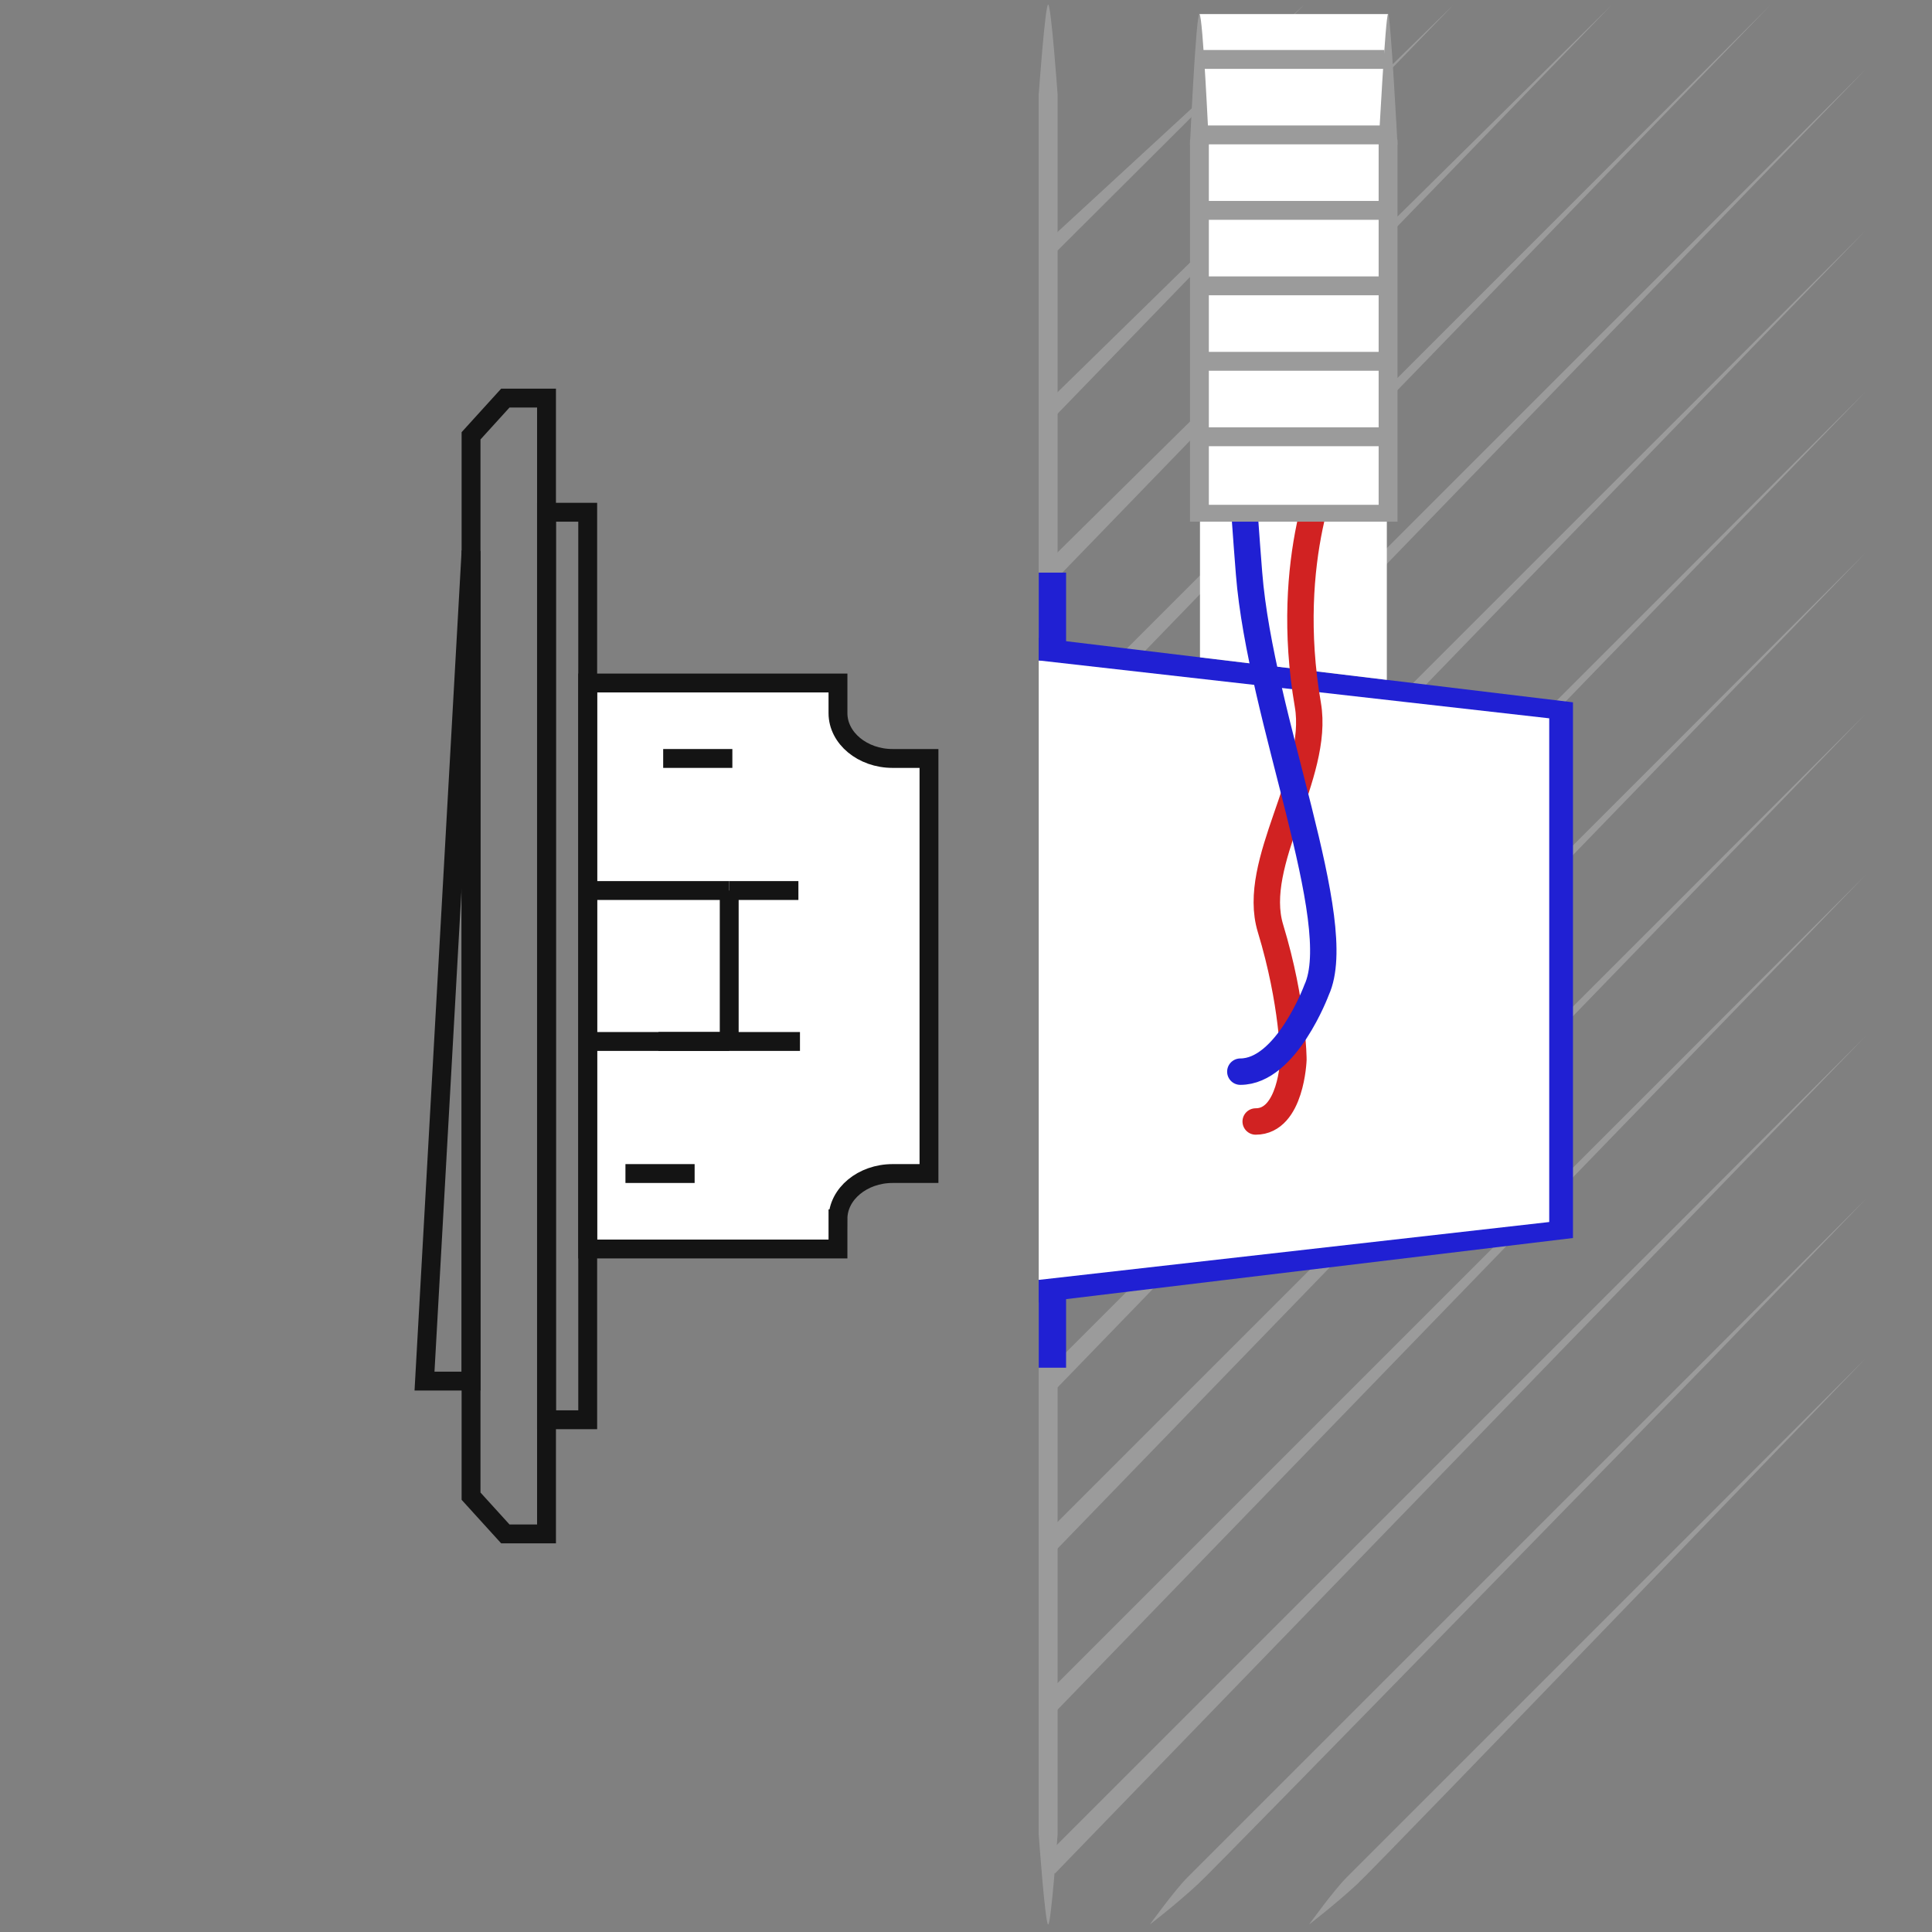 <?xml version="1.0" encoding="iso-8859-1"?>
<!-- Generator: Adobe Illustrator 22.0.1, SVG Export Plug-In . SVG Version: 6.00 Build 0)  -->
<svg version="1.1" id="Layer_1" xmlns="http://www.w3.org/2000/svg" xmlns:xlink="http://www.w3.org/1999/xlink" x="0px" y="0px"
	 viewBox="-49 141 512 512" style="enable-background:new -49 141 512 512;" xml:space="preserve">
<rect x="-49" y="141" width="512" height="512" fill="#808080" stroke="none"/>
<polygon style="fill-rule:evenodd;clip-rule:evenodd;fill:none;stroke:#141414;stroke-width:5;stroke-miterlimit:10;" points="
	75.833,507 63.5,507 75.833,287 "/>
<polygon style="fill:#9B9B9B;" points="228.132,210.518 229.011,204.548 296.679,142.203 296.679,142.203 "/>
<polygon style="fill:#9B9B9B;" points="228.773,253.219 228.132,248 336.253,142.203 336.253,142.203 "/>
<polygon style="fill:#9B9B9B;" points="229.452,295.92 227.604,291 378.229,142.203 378.229,142.203 "/>
<polygon style="fill:#9B9B9B;" points="230.132,338.621 227.005,335.494 420.296,142.203 420.296,142.203 "/>
<polygon style="fill:#9B9B9B;" points="230.54,381.323 227.005,377.787 445.501,159.291 445.501,159.291 "/>
<polygon style="fill:#9B9B9B;" points="230.54,424.024 227.005,420.489 445.501,201.993 445.501,201.993 "/>
<polygon style="fill:#9B9B9B;" points="230.54,466.725 227.005,463.19 445.501,244.694 445.501,244.694 "/>
<polygon style="fill:#9B9B9B;" points="230.54,509.426 227.005,505.891 445.501,287.395 445.501,287.395 "/>
<polygon style="fill:#9B9B9B;" points="230.54,552.128 227.005,548.592 445.501,330.096 445.501,330.096 "/>
<polygon style="fill:#9B9B9B;" points="230.54,594.829 227.005,591.294 445.501,372.798 445.501,372.798 "/>
<polygon style="fill:#9B9B9B;" points="230.54,637.53 227.005,633.995 445.501,415.499 445.501,415.499 "/>
<path style="fill:#9B9B9B;" d="M297.917,651.01L297.917,651.01c0,0,6.524-9.048,9.993-12.517s137.592-137.592,137.592-137.592l0,0
	c0,0-128.985,133.982-134.803,139.38S297.917,651.01,297.917,651.01z"/>
<path style="fill:#9B9B9B;" d="M228.773,142.203c-0.794,0-2.5,23.797-2.5,23.797v461.213c0,0,1.706,23.797,2.5,23.797
	s2.5-23.797,2.5-23.797V166C231.273,166,229.567,142.203,228.773,142.203z"/>
<polygon style="fill:#FFFFFF;" points="364.104,465.653 364.104,330.534 232.538,315.715 226.273,315.009 226.273,481.178 
	232.538,480.472 "/>
<polygon style="fill:#2020D3;" points="226.273,310.053 226.273,316.025 361.561,331.362 361.561,383.893 361.561,412.315 
	361.561,464.847 226.273,480.184 226.273,486.156 367.854,469.086 367.854,413.218 367.854,382.991 367.854,327.122 "/>
<polyline style="fill:#2020D3;" points="233.521,503.458 226.273,503.458 226.273,480.184 233.521,480.184 "/>
<rect x="226.273" y="292.75" style="fill:#2020D3;" width="7.248" height="23.275"/>
<path style="fill:#9B9B9B;" d="M255.726,651.01L255.726,651.01c0,0,6.524-9.048,9.993-12.517S445.731,458.48,445.731,458.48
	l-41.607,43.145c0,0-129.8,133.258-135.618,138.656S255.726,651.01,255.726,651.01z"/>
<path style="fill-rule:evenodd;clip-rule:evenodd;fill:#FFFFFF;stroke:#141414;stroke-width:5;stroke-miterlimit:10;" d="
	M173.073,464c0-6.6,6.512-12,14.47-12h9.647V342h-9.647c-7.959,0-14.47-5.4-14.47-12v-8H106.75v150h66.322V464z"/>
<line style="fill:none;stroke:#141414;stroke-width:5;stroke-miterlimit:10;" x1="144.25" y1="377" x2="162.584" y2="377"/>
<line style="fill:none;stroke:#141414;stroke-width:5;stroke-miterlimit:10;" x1="144.25" y1="377" x2="144.25" y2="417"/>
<line style="fill:none;stroke:#141414;stroke-width:5;stroke-miterlimit:10;" x1="125.5" y1="417" x2="163" y2="417"/>
<line style="fill:none;stroke:#141414;stroke-width:5;stroke-miterlimit:10;" x1="106.75" y1="377" x2="144.25" y2="377"/>
<line style="fill:none;stroke:#141414;stroke-width:5;stroke-miterlimit:10;" x1="106.75" y1="417" x2="144.25" y2="417"/>
<line style="fill:none;stroke:#141414;stroke-width:5;stroke-miterlimit:10;" x1="126.75" y1="342" x2="145.084" y2="342"/>
<line style="fill:none;stroke:#141414;stroke-width:5;stroke-miterlimit:10;" x1="116.75" y1="452" x2="135.084" y2="452"/>
<polygon style="fill-rule:evenodd;clip-rule:evenodd;fill:none;stroke:#141414;stroke-width:5;stroke-miterlimit:10;" points="
	84.917,246.5 75.833,256.5 75.833,537.5 84.917,547.5 95.833,547.5 95.833,246.5 "/>
<rect x="95.833" y="276.75" style="fill-rule:evenodd;clip-rule:evenodd;fill:none;stroke:#141414;stroke-width:5;stroke-miterlimit:10;" width="10.917" height="240.5"/>
<polygon style="fill-rule:evenodd;clip-rule:evenodd;fill:#FFFFFF;" points="318.526,321.175 269.007,315.205 269.007,276.75 
	318.526,276.75 "/>
<path style="fill-rule:evenodd;clip-rule:evenodd;fill:none;stroke:#D12222;stroke-width:7;stroke-linecap:round;stroke-miterlimit:10;" d="
	M304.102,261.888c-0.65,0.742-13.226,26.88-6.505,65.902c3.215,18.667-15.229,41.711-9.91,59.209
	c6.079,20,6.079,34.833,6.079,34.833s-0.575,16.375-9.994,16.375"/>
<path style="fill-rule:evenodd;clip-rule:evenodd;fill:none;stroke:#2020D3;stroke-width:7;stroke-linecap:round;stroke-miterlimit:10;" d="
	M277.856,227.055c0.416,0.742,1.007,26.307,4.156,65.902c3.053,38.377,26.192,92.376,17.886,110.418c0,0-8.018,21.625-20.196,21.625
	"/>
<polyline style="fill-rule:evenodd;clip-rule:evenodd;fill:#FFFFFF;" points="318.856,144.729 318.856,276.75 268.856,276.75 
	268.856,144.729 "/>
<line style="fill:#FFFFFF;stroke:#9B9B9B;stroke-width:5;stroke-miterlimit:10;" x1="269.007" y1="256.75" x2="318.526" y2="256.75"/>
<line style="fill:#FFFFFF;stroke:#9B9B9B;stroke-width:5;stroke-miterlimit:10;" x1="268.346" y1="236.75" x2="317.866" y2="236.75"/>
<line style="fill:#FFFFFF;stroke:#9B9B9B;stroke-width:5;stroke-miterlimit:10;" x1="268.346" y1="216.75" x2="317.866" y2="216.75"/>
<line style="fill:#FFFFFF;stroke:#9B9B9B;stroke-width:5;stroke-miterlimit:10;" x1="267.686" y1="196.75" x2="317.205" y2="196.75"/>
<line style="fill:#FFFFFF;stroke:#9B9B9B;stroke-width:5;stroke-miterlimit:10;" x1="267.686" y1="176.75" x2="317.205" y2="176.75"/>
<line style="fill:#FFFFFF;stroke:#9B9B9B;stroke-width:5;stroke-miterlimit:10;" x1="268.346" y1="156.75" x2="317.866" y2="156.75"/>
<rect x="271.356" y="166" style="fill:none;" width="45" height="108.25"/>
<path style="fill:#9B9B9B;" d="M268.856,144.729c-0.919,0-2.5,34.604-2.5,34.604h5C271.356,179.333,269.775,144.729,268.856,144.729
	z"/>
<polygon style="fill:#9B9B9B;" points="316.356,178 316.356,274.78 271.356,274.78 271.356,178 266.356,178 266.356,279.25 
	321.356,279.25 321.356,178 "/>
<path style="fill:#9B9B9B;" d="M318.856,144.729c-0.669,0-2.5,34.604-2.5,34.604h5C321.356,179.333,319.525,144.729,318.856,144.729
	z"/>
</svg>
